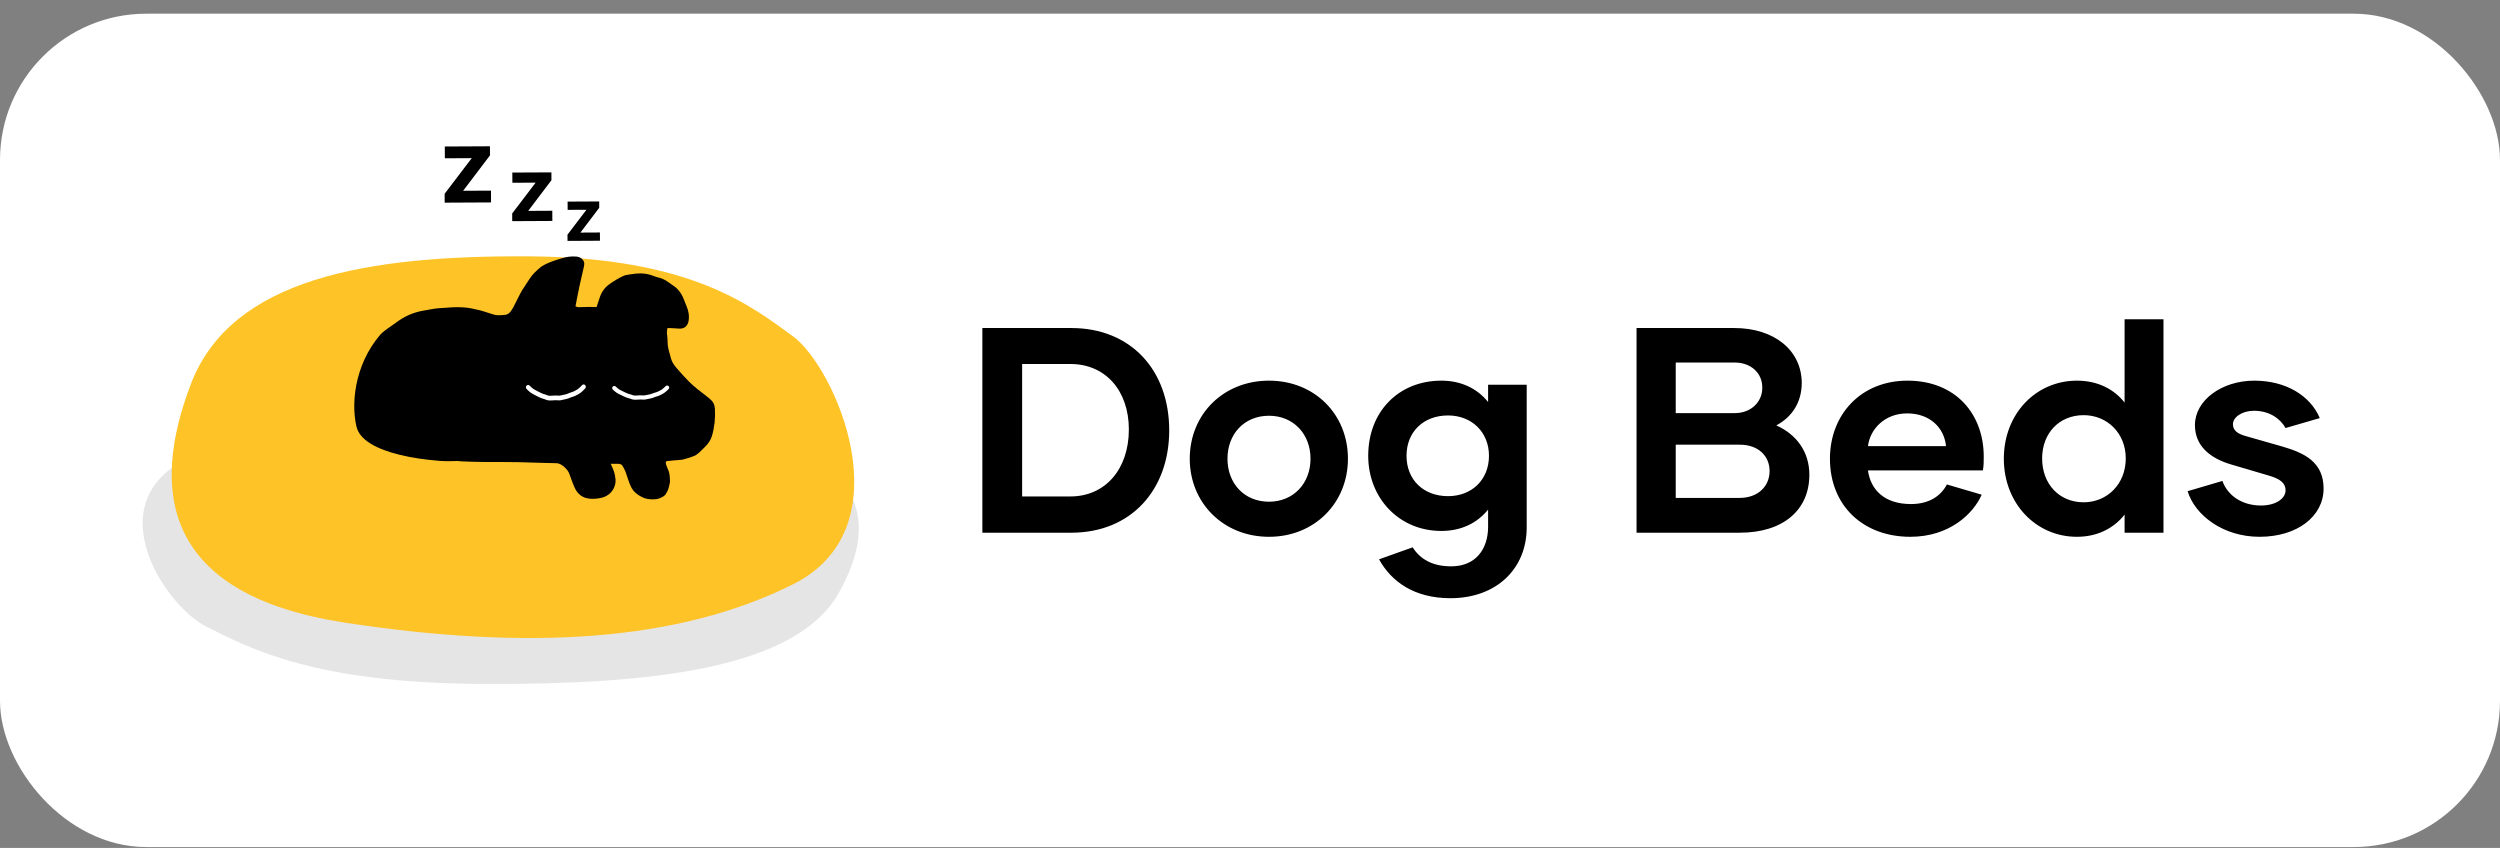 <svg width="171" height="58" viewBox="0 0 171 58" fill="none" xmlns="http://www.w3.org/2000/svg">
<rect x="0" y="0" width="171" height="58" fill="#808080" stroke="none"/>
<rect y="0.937" width="171" height="57" rx="10" fill="white"/>
<path d="M73.274 22.437C77.354 22.437 79.974 25.317 79.974 29.437C79.974 33.477 77.394 36.437 73.274 36.437H67.194V22.437H73.274ZM73.214 33.957C75.614 33.957 77.214 32.077 77.214 29.377C77.214 26.717 75.614 24.897 73.214 24.897H69.914V33.957H73.214ZM86.799 36.717C83.679 36.717 81.379 34.397 81.379 31.377C81.379 28.337 83.679 26.037 86.799 26.037C89.919 26.037 92.199 28.337 92.199 31.377C92.199 34.397 89.919 36.717 86.799 36.717ZM86.799 34.317C88.479 34.317 89.639 33.057 89.639 31.377C89.639 29.697 88.479 28.437 86.799 28.437C85.099 28.437 83.959 29.697 83.959 31.377C83.959 33.057 85.099 34.317 86.799 34.317ZM101.786 26.317H104.426V36.077C104.426 38.897 102.366 40.917 99.206 40.917C96.726 40.917 95.166 39.777 94.326 38.257L96.626 37.437C97.146 38.257 97.986 38.737 99.266 38.737C100.926 38.737 101.766 37.577 101.786 36.077V34.857C101.026 35.797 99.926 36.317 98.586 36.317C95.686 36.317 93.586 34.057 93.586 31.177C93.586 28.137 95.686 26.037 98.586 26.037C99.926 26.037 101.026 26.557 101.786 27.497V26.317ZM99.046 33.937C100.666 33.937 101.846 32.817 101.846 31.177C101.846 29.557 100.666 28.417 99.046 28.417C97.366 28.417 96.206 29.537 96.206 31.177C96.206 32.817 97.366 33.937 99.046 33.937ZM121.5 29.097C122.88 29.717 123.76 30.897 123.76 32.477C123.76 34.877 121.98 36.437 119 36.437H111.94V22.437H118.62C121.36 22.437 123.22 23.957 123.24 26.177C123.24 27.517 122.58 28.517 121.5 29.097ZM118.6 24.797H114.62V28.257H118.66C119.8 28.257 120.56 27.457 120.54 26.497C120.54 25.517 119.76 24.777 118.6 24.797ZM118.98 34.057C120.28 34.057 121.04 33.237 121.04 32.217C121.04 31.217 120.3 30.417 119 30.417H114.62V34.057H118.98ZM130.668 36.717C127.428 36.717 125.168 34.577 125.168 31.377C125.168 28.357 127.288 26.037 130.468 26.037C133.788 26.037 135.688 28.337 135.688 31.237C135.688 31.557 135.688 31.857 135.628 32.177H127.768C127.948 33.477 128.868 34.477 130.708 34.477C131.988 34.477 132.768 33.897 133.168 33.137L135.548 33.837C134.968 35.157 133.328 36.717 130.668 36.717ZM127.768 30.517H133.108C132.988 29.277 132.028 28.277 130.448 28.277C128.908 28.277 127.908 29.357 127.768 30.517ZM145.322 21.837H147.982V36.437H145.322V35.197C144.602 36.117 143.482 36.717 142.062 36.717C139.262 36.717 137.062 34.437 137.062 31.377C137.062 28.297 139.262 26.037 142.062 26.037C143.482 26.037 144.602 26.617 145.322 27.537V21.837ZM142.522 34.357C144.122 34.357 145.402 33.117 145.402 31.357C145.402 29.617 144.122 28.397 142.522 28.397C140.862 28.397 139.682 29.617 139.682 31.357C139.682 33.117 140.862 34.357 142.522 34.357ZM154.553 36.717C152.053 36.717 150.133 35.237 149.633 33.597L152.013 32.897C152.353 33.857 153.313 34.577 154.653 34.577C155.673 34.577 156.333 34.097 156.333 33.537C156.333 33.037 155.953 32.757 155.213 32.537L152.633 31.777C151.193 31.357 150.133 30.517 150.133 29.077C150.133 27.377 151.973 26.037 154.193 26.037C156.373 26.037 158.033 27.077 158.673 28.597L156.333 29.277C155.973 28.637 155.233 28.097 154.173 28.097C153.353 28.097 152.733 28.537 152.733 29.017C152.733 29.417 153.013 29.657 153.573 29.817L156.093 30.537C157.613 30.977 158.933 31.597 158.933 33.417C158.933 35.317 157.133 36.717 154.553 36.717Z" fill="black"/>
<path d="M57.37 40.56C54.464 45.72 44.703 46.833 33.08 46.783C21.456 46.732 17.135 44.354 14.155 42.887C11.174 41.42 5.959 33.579 14.155 30.797C22.351 28.015 33.08 27.559 46.268 28.925C59.456 30.291 60.275 35.4 57.37 40.56Z" fill="#E5E5E5"/>
<path d="M13.056 26.267C15.825 19.025 25.127 17.462 36.203 17.534C47.279 17.605 51.397 20.942 54.237 23.001C57.077 25.06 62.048 36.065 54.237 39.97C46.427 43.875 36.203 44.514 23.636 42.597C11.068 40.68 10.287 33.509 13.056 26.267Z" fill="#FEC326"/>
<path d="M45.658 22.439C45.598 22.631 45.615 22.808 45.639 22.985C45.671 23.226 45.65 23.467 45.689 23.707C45.733 23.972 45.826 24.238 45.89 24.499C45.959 24.779 46.132 25.008 46.318 25.221C46.58 25.52 46.844 25.818 47.125 26.099C47.475 26.448 47.865 26.752 48.261 27.047C48.41 27.158 48.555 27.277 48.684 27.41C48.832 27.562 48.889 27.767 48.901 27.973C48.936 28.598 48.874 29.215 48.698 29.818C48.623 30.076 48.442 30.353 48.248 30.54C48.013 30.767 47.85 30.964 47.574 31.146C47.532 31.175 46.812 31.442 46.563 31.454C46.257 31.47 46.003 31.502 45.698 31.531C45.587 31.542 45.532 31.549 45.539 31.657C45.544 31.724 45.58 31.863 45.65 32.01C45.81 32.342 45.797 32.493 45.819 32.721C45.848 33.03 45.801 33.077 45.734 33.377C45.708 33.498 45.593 33.722 45.52 33.824C45.443 33.932 45.275 34.03 45.031 34.111C44.769 34.193 44.291 34.156 44.08 34.073C43.771 33.951 43.492 33.776 43.291 33.512C43.18 33.367 43.108 33.189 43.041 33.016C42.942 32.76 42.872 32.493 42.774 32.236C42.722 32.099 42.641 31.974 42.568 31.846C42.524 31.768 42.398 31.727 42.309 31.725C42.137 31.721 41.965 31.724 41.776 31.724C41.83 31.849 41.876 31.959 41.925 32.068C42.029 32.298 42.077 32.545 42.101 32.792C42.136 33.152 41.959 33.559 41.669 33.791C41.421 33.988 41.242 34.039 40.932 34.088C40.636 34.134 40.347 34.141 40.057 34.056C39.717 33.956 39.462 33.694 39.317 33.379C39.171 33.06 39.059 32.724 38.937 32.394C38.84 32.131 38.492 31.791 38.223 31.712C38.168 31.696 38.11 31.684 38.053 31.682C37.464 31.666 36.874 31.659 36.285 31.636C35.194 31.593 34.104 31.605 33.013 31.598C32.546 31.594 32.078 31.575 31.61 31.56C31.464 31.555 31.316 31.526 31.17 31.535C30.202 31.6 29.233 31.57 28.265 31.555C27.624 31.544 26.982 31.531 26.341 31.534C26.08 31.536 25.819 31.528 25.557 31.523C25.462 31.521 25.366 31.494 25.271 31.496C24.913 31.503 24.554 31.512 24.196 31.531C24.109 31.535 24.014 31.562 23.941 31.607C23.684 31.764 23.434 31.934 23.26 32.188C23.2 32.276 23.149 32.378 23.125 32.48C23.061 32.761 23.046 33.044 23.073 33.336C23.105 33.693 23.233 34.02 23.321 34.359C23.345 34.452 23.379 34.544 23.395 34.638C23.44 34.901 23.307 35.066 23.04 35.066C22.712 35.066 22.387 35.037 22.07 34.944C21.984 34.919 21.897 34.897 21.81 34.876C21.64 34.834 21.48 34.773 21.331 34.68C21.157 34.572 20.979 34.47 20.801 34.367C20.78 34.355 20.755 34.35 20.721 34.338C20.711 34.383 20.705 34.419 20.696 34.454C20.655 34.62 20.481 34.673 20.356 34.556C20.324 34.526 20.293 34.489 20.276 34.449C20.038 34.12 19.983 33.94 19.897 33.525C19.839 33.18 19.818 32.957 19.86 32.671C19.909 32.334 19.996 32.006 20.119 31.688C20.212 31.446 20.345 31.227 20.508 31.028C20.962 30.473 21.503 30.045 22.225 29.898C22.419 29.859 22.619 29.848 22.816 29.832C23.008 29.816 23.2 29.811 23.392 29.798C23.429 29.796 23.465 29.781 23.516 29.769C23.499 29.706 23.487 29.651 23.469 29.599C23.292 29.073 23.269 28.534 23.305 27.985C23.326 27.664 23.36 27.347 23.438 27.036C23.576 26.489 23.708 25.94 23.975 25.436C24.191 25.026 24.45 24.644 24.721 24.27C25.01 23.869 25.329 23.492 25.684 23.147C25.983 22.856 26.316 22.606 26.661 22.37C26.878 22.222 27.087 22.061 27.304 21.914C27.815 21.566 28.378 21.344 28.988 21.243C29.253 21.199 29.517 21.143 29.783 21.105C29.953 21.08 30.127 21.078 30.3 21.063C30.76 21.024 31.221 20.992 31.683 21.023C32.068 21.048 32.445 21.128 32.818 21.221C33.016 21.271 33.209 21.34 33.404 21.401C33.527 21.439 33.649 21.477 33.771 21.515C33.982 21.581 34.19 21.565 34.4 21.552C34.419 21.551 34.438 21.539 34.456 21.54C34.785 21.559 34.956 21.292 35.095 21.044C35.214 20.831 35.315 20.608 35.426 20.392C35.52 20.209 35.609 20.023 35.716 19.849C35.877 19.587 36.059 19.338 36.221 19.077C36.425 18.749 36.711 18.503 36.998 18.256C37.018 18.24 37.041 18.227 37.062 18.214C37.499 17.942 37.961 17.808 38.436 17.664C38.754 17.567 39.072 17.52 39.403 17.548C39.533 17.559 39.655 17.59 39.761 17.671C39.937 17.807 39.998 17.983 39.948 18.199C39.845 18.648 39.737 19.096 39.641 19.547C39.546 19.991 39.463 20.439 39.376 20.885C39.372 20.903 39.373 20.922 39.371 20.961C39.442 20.979 39.514 21.015 39.587 21.012C39.94 20.997 40.086 20.998 40.361 20.992C40.425 20.99 40.489 20.999 40.553 21C40.621 21.002 40.741 21 40.807 21C40.877 20.788 40.947 20.59 41.008 20.389C41.129 19.995 41.354 19.667 41.687 19.435C41.99 19.223 42.306 19.023 42.647 18.87C42.8 18.8 42.969 18.794 43.132 18.763C43.367 18.717 43.602 18.699 43.84 18.701C44.131 18.704 44.411 18.764 44.684 18.866C44.779 18.902 44.875 18.944 44.975 18.965C45.277 19.027 45.541 19.165 45.785 19.349C45.857 19.402 45.928 19.458 46.005 19.505C46.413 19.755 46.654 20.131 46.811 20.572C46.856 20.698 46.908 20.823 46.961 20.946C47.103 21.277 47.161 21.621 47.095 21.977C47.039 22.273 46.829 22.497 46.468 22.477C46.257 22.466 46.045 22.451 45.834 22.44C45.784 22.437 45.733 22.439 45.658 22.439L45.658 22.439Z" fill="black"/>
<path d="M43.462 27.342C43.529 27.342 43.594 27.337 43.659 27.333C43.713 27.329 43.763 27.326 43.814 27.325C43.845 27.324 43.879 27.327 43.915 27.329C43.97 27.334 44.033 27.338 44.098 27.332C44.174 27.324 44.246 27.307 44.316 27.291C44.372 27.278 44.425 27.265 44.475 27.259C44.566 27.247 44.651 27.213 44.725 27.183C44.753 27.172 44.78 27.161 44.806 27.152C44.837 27.142 44.869 27.132 44.903 27.123C44.969 27.104 45.038 27.084 45.111 27.048C45.132 27.038 45.153 27.028 45.173 27.018C45.258 26.977 45.345 26.936 45.437 26.872C45.54 26.802 45.639 26.706 45.732 26.613C45.788 26.558 45.789 26.468 45.733 26.412C45.678 26.356 45.588 26.355 45.532 26.411C45.448 26.494 45.359 26.58 45.275 26.638C45.202 26.688 45.129 26.724 45.051 26.761C45.029 26.771 45.007 26.782 44.985 26.792C44.935 26.817 44.881 26.832 44.824 26.849C44.788 26.859 44.751 26.87 44.712 26.883C44.681 26.894 44.649 26.907 44.619 26.918C44.555 26.944 44.494 26.968 44.438 26.976C44.373 26.984 44.311 26.999 44.251 27.013C44.187 27.028 44.127 27.042 44.069 27.048C44.029 27.052 43.984 27.049 43.937 27.045C43.896 27.042 43.853 27.038 43.808 27.039C43.751 27.04 43.694 27.044 43.639 27.048C43.537 27.055 43.44 27.062 43.35 27.05C43.321 27.046 43.283 27.031 43.244 27.015C43.202 26.999 43.155 26.98 43.104 26.969C43.035 26.955 42.965 26.932 42.883 26.898C42.822 26.872 42.762 26.843 42.705 26.815L42.67 26.798C42.645 26.785 42.618 26.773 42.591 26.76C42.508 26.721 42.421 26.68 42.354 26.638C42.292 26.598 42.24 26.552 42.181 26.499C42.158 26.479 42.134 26.457 42.109 26.435C42.049 26.384 41.959 26.391 41.908 26.45C41.856 26.51 41.863 26.6 41.923 26.651C41.947 26.672 41.97 26.692 41.991 26.712C42.057 26.77 42.12 26.826 42.201 26.878C42.283 26.93 42.378 26.975 42.47 27.018C42.495 27.03 42.521 27.042 42.545 27.054L42.58 27.071C42.641 27.101 42.704 27.131 42.773 27.16C42.87 27.201 42.96 27.23 43.046 27.248C43.072 27.253 43.104 27.266 43.139 27.28C43.19 27.3 43.247 27.323 43.312 27.332C43.362 27.339 43.412 27.341 43.461 27.341L43.462 27.342Z" fill="white"/>
<path d="M37.641 27.393C37.711 27.393 37.781 27.388 37.848 27.383C37.905 27.379 37.958 27.375 38.011 27.374C38.044 27.373 38.08 27.376 38.117 27.379C38.175 27.384 38.241 27.39 38.309 27.382C38.389 27.373 38.465 27.354 38.538 27.335C38.597 27.321 38.653 27.307 38.705 27.299C38.801 27.285 38.89 27.248 38.968 27.214C38.997 27.202 39.026 27.189 39.053 27.179C39.086 27.167 39.119 27.157 39.154 27.146C39.224 27.124 39.297 27.102 39.373 27.061C39.395 27.05 39.417 27.038 39.439 27.027C39.528 26.982 39.62 26.935 39.716 26.863C39.824 26.783 39.928 26.674 40.026 26.57C40.085 26.508 40.085 26.406 40.027 26.343C39.969 26.279 39.874 26.279 39.815 26.341C39.727 26.435 39.633 26.533 39.546 26.598C39.469 26.655 39.392 26.695 39.31 26.737C39.287 26.749 39.264 26.76 39.241 26.773C39.188 26.8 39.132 26.818 39.072 26.836C39.034 26.848 38.995 26.86 38.954 26.875C38.921 26.888 38.888 26.902 38.856 26.915C38.789 26.944 38.725 26.972 38.666 26.98C38.598 26.99 38.533 27.006 38.47 27.022C38.403 27.039 38.339 27.055 38.278 27.062C38.237 27.066 38.19 27.062 38.14 27.058C38.097 27.055 38.052 27.051 38.005 27.052C37.944 27.053 37.885 27.058 37.827 27.062C37.72 27.07 37.618 27.078 37.523 27.064C37.492 27.059 37.454 27.043 37.412 27.025C37.368 27.006 37.318 26.985 37.265 26.973C37.192 26.956 37.119 26.931 37.033 26.892C36.969 26.863 36.906 26.83 36.846 26.798L36.809 26.779C36.783 26.765 36.755 26.751 36.727 26.737C36.639 26.692 36.548 26.646 36.478 26.598C36.412 26.553 36.358 26.501 36.295 26.441C36.272 26.418 36.247 26.394 36.22 26.369C36.157 26.311 36.062 26.319 36.009 26.386C35.955 26.454 35.962 26.555 36.025 26.613C36.05 26.637 36.074 26.66 36.096 26.681C36.166 26.748 36.231 26.811 36.317 26.869C36.403 26.929 36.502 26.979 36.599 27.028C36.626 27.042 36.653 27.055 36.678 27.069L36.714 27.087C36.778 27.121 36.845 27.156 36.917 27.189C37.019 27.235 37.114 27.268 37.204 27.288C37.232 27.294 37.266 27.308 37.301 27.324C37.355 27.347 37.416 27.373 37.483 27.383C37.536 27.391 37.589 27.393 37.64 27.393H37.641Z" fill="white"/>
<path d="M41.035 15.902L41.038 16.466L38.819 16.478L38.816 16.051L40.113 14.348L38.827 14.354L38.824 13.79L40.985 13.779L40.987 14.213L39.702 15.909L41.034 15.902L41.035 15.902Z" fill="black"/>
<path d="M37.777 14.415L37.781 15.113L35.036 15.127L35.034 14.6L36.637 12.493L35.047 12.501L35.043 11.803L37.716 11.79L37.719 12.326L36.129 14.424L37.777 14.415L37.777 14.415Z" fill="black"/>
<path d="M33.584 13.039L33.588 13.846L30.416 13.862L30.413 13.253L32.266 10.818L30.428 10.827L30.424 10.021L33.513 10.005L33.516 10.625L31.679 13.049L33.584 13.039V13.039Z" fill="black"/>
<path d="M20.189 24.497C20.71 24.497 24.414 22.883 26.37 22.502C24.382 24.497 23.956 27.33 24.382 29.176C24.808 31.022 29.06 31.693 32.902 31.599C29.968 34.756 23.123 40.09 19.211 36.171C14.321 31.273 19.537 24.497 20.189 24.497Z" fill="#FEC326"/>
</svg>
